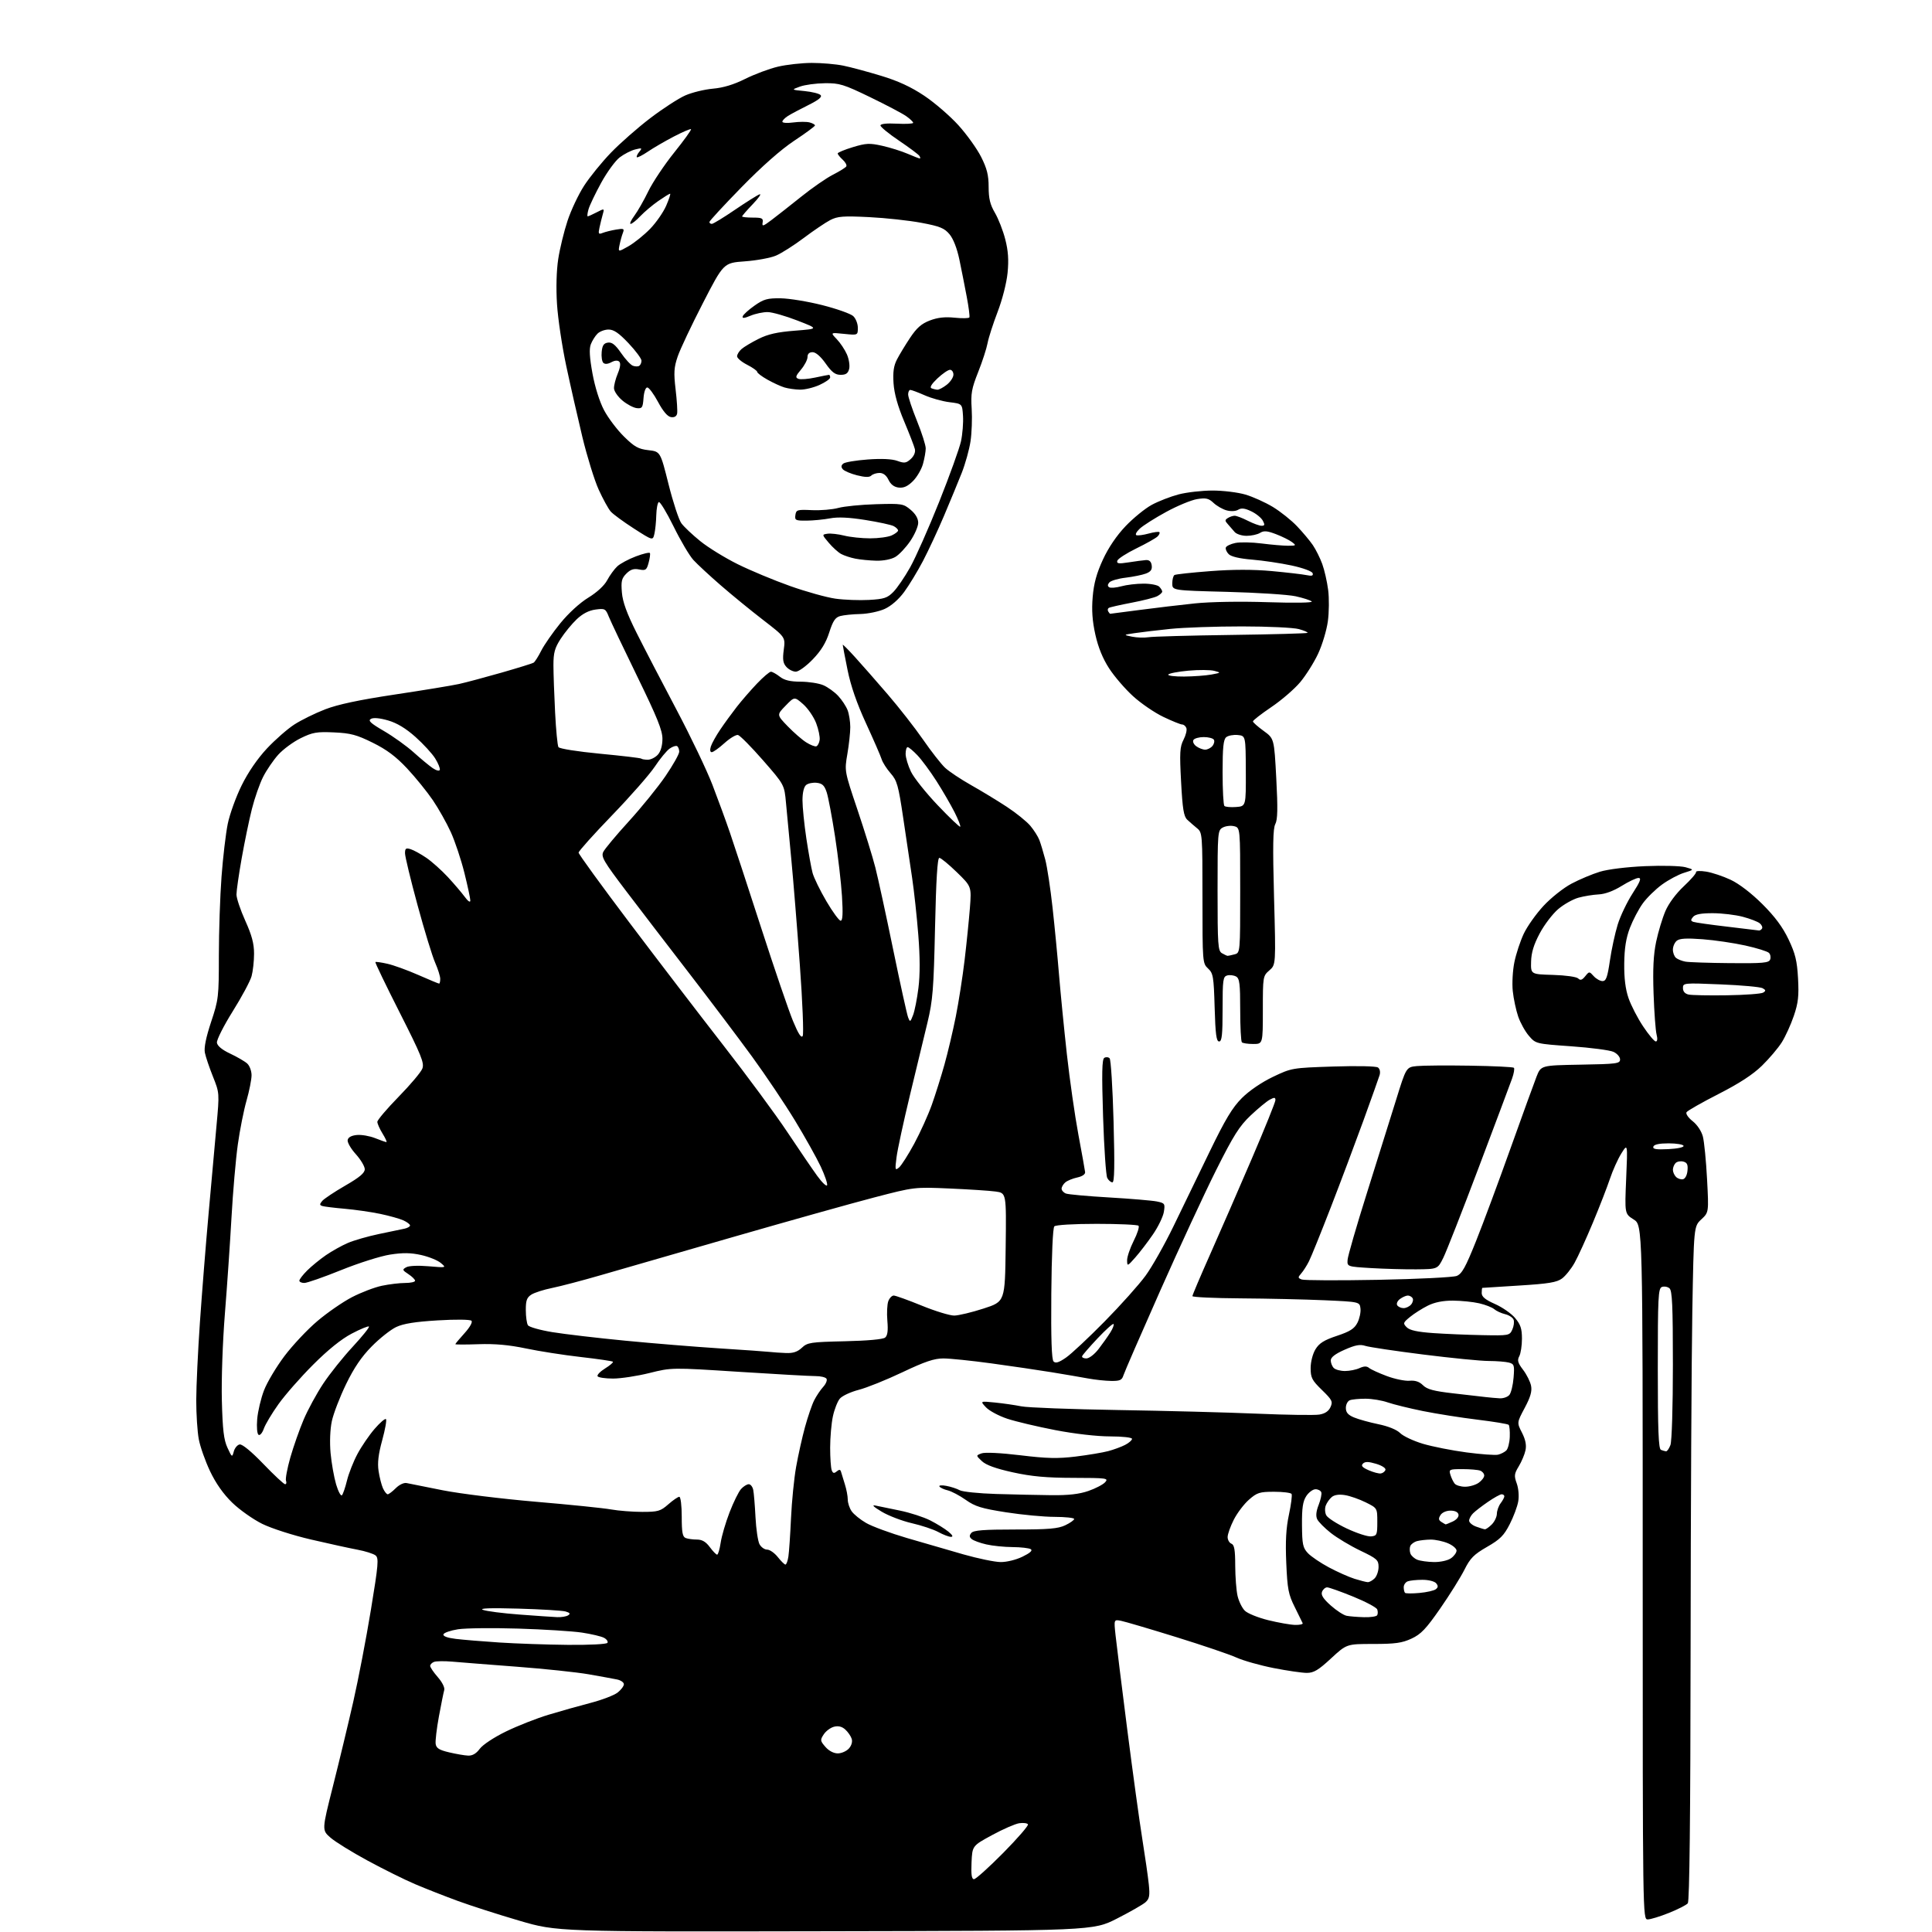 <?xml version="1.0" encoding="UTF-8" standalone="no"?>
<svg 
  version="1.1" 
  xmlns="http://www.w3.org/2000/svg" 
  xmlns:xlink="http://www.w3.org/1999/xlink" 
  xmlns:svg="http://www.w3.org/2000/svg"
  xmlns:rdf="http://www.w3.org/1999/02/22-rdf-syntax-ns#"
  xmlns:cc="http://creativecommons.org/ns#"
  xmlns:dc="http://purl.org/dc/elements/1.1/"
  viewBox="0 0 768 768"
  width="768"
  height="768"
>
<style>svg {background-color: white; }</style>"
<path stroke="none" fill="black" fill-rule="evenodd" d="M328.00,767.70C221.50,767.91 221.50,767.91 206.50,763.52C198.25,761.11 187.22,757.57 182.00,755.66C176.78,753.74 169.12,750.74 165.00,748.98C160.88,747.23 152.40,743.02 146.16,739.64C139.92,736.27 133.27,732.15 131.38,730.50C127.94,727.50 127.94,727.50 132.36,710.00C134.79,700.38 138.42,685.30 140.42,676.50C142.42,667.70 145.58,651.27 147.43,640.00C150.43,621.75 150.63,619.37 149.27,618.29C148.43,617.63 145.21,616.61 142.12,616.03C139.03,615.45 130.74,613.64 123.70,612.00C116.53,610.34 107.97,607.59 104.26,605.77C100.62,603.97 95.23,600.17 92.30,597.32C88.79,593.91 85.79,589.65 83.50,584.82C81.59,580.79 79.57,575.08 79.02,572.11C78.46,569.15 78.01,562.18 78.01,556.61C78.02,551.05 78.68,537.05 79.48,525.50C80.28,513.95 81.82,494.60 82.91,482.50C83.99,470.40 85.41,454.65 86.06,447.49C87.25,434.50 87.25,434.47 84.65,427.96C83.21,424.37 81.77,420.10 81.44,418.46C81.05,416.49 81.88,412.38 83.92,406.23C86.88,397.33 87.00,396.30 87.00,379.74C87.01,370.26 87.48,356.20 88.06,348.50C88.63,340.80 89.75,331.35 90.53,327.50C91.32,323.65 93.80,316.77 96.05,312.22C98.61,307.01 102.35,301.57 106.11,297.54C109.40,294.03 114.32,289.72 117.05,287.97C119.79,286.21 125.28,283.51 129.26,281.97C134.31,280.02 142.71,278.23 157.00,276.08C168.28,274.39 179.75,272.50 182.50,271.89C185.25,271.28 192.83,269.25 199.35,267.39C205.87,265.52 211.61,263.74 212.11,263.43C212.62,263.12 213.98,260.98 215.14,258.68C216.30,256.38 219.71,251.47 222.73,247.76C225.99,243.75 230.51,239.62 233.86,237.58C237.31,235.47 240.23,232.78 241.38,230.62C242.41,228.69 244.21,226.22 245.38,225.13C246.55,224.05 249.86,222.27 252.75,221.18C255.64,220.08 258.16,219.49 258.35,219.85C258.55,220.21 258.31,221.95 257.83,223.72C257.05,226.61 256.66,226.88 254.08,226.37C251.94,225.94 250.65,226.35 248.99,228.01C247.11,229.89 246.84,231.04 247.21,235.50C247.52,239.30 249.17,243.81 253.09,251.64C256.08,257.61 263.18,271.27 268.86,282.00C274.54,292.73 281.00,306.23 283.21,312.00C285.43,317.77 288.56,326.32 290.16,331.00C291.77,335.68 297.38,352.77 302.63,369.00C307.88,385.23 313.55,401.82 315.23,405.87C317.37,411.03 318.53,412.81 319.09,411.80C319.53,411.01 319.02,398.25 317.94,383.43C316.87,368.62 315.34,349.75 314.55,341.50C313.76,333.25 312.81,323.22 312.45,319.22C311.79,311.94 311.79,311.94 303.30,302.22C298.62,296.87 294.15,292.35 293.36,292.17C292.57,291.99 290.14,293.45 287.96,295.42C285.78,297.39 283.52,299.00 282.93,299.00C282.28,299.00 282.14,298.12 282.57,296.75C282.96,295.51 284.64,292.48 286.32,290.00C287.99,287.52 290.94,283.48 292.87,281.00C294.80,278.52 298.42,274.36 300.90,271.75C303.39,269.14 305.89,267.01 306.46,267.02C307.03,267.03 308.62,267.92 310.00,269.00C311.81,270.42 314.09,270.96 318.28,270.98C321.46,270.99 325.51,271.62 327.28,272.38C329.05,273.13 331.71,275.05 333.19,276.63C334.66,278.21 336.35,280.77 336.94,282.32C337.52,283.86 338.00,286.89 338.00,289.05C338.00,291.20 337.48,296.01 336.84,299.73C335.68,306.50 335.68,306.50 340.83,321.80C343.66,330.21 346.87,340.56 347.95,344.80C349.03,349.03 352.22,363.69 355.03,377.37C357.85,391.05 360.52,403.20 360.97,404.37C361.75,406.40 361.85,406.36 362.95,403.54C363.59,401.92 364.55,397.05 365.09,392.73C365.75,387.47 365.74,380.49 365.04,371.68C364.47,364.43 363.37,354.23 362.59,349.00C361.80,343.77 360.20,333.01 359.03,325.07C357.12,312.19 356.59,310.29 354.03,307.39C352.46,305.60 350.86,303.09 350.47,301.82C350.08,300.54 347.29,294.14 344.28,287.59C340.57,279.54 338.18,272.61 336.90,266.24C335.85,261.05 335.00,256.59 335.00,256.32C335.00,256.06 337.18,258.24 339.84,261.17C342.51,264.10 348.36,270.77 352.86,276.00C357.36,281.23 363.69,289.32 366.93,294.00C370.16,298.68 374.09,303.70 375.65,305.17C377.22,306.65 381.88,309.75 386.00,312.08C390.12,314.40 396.52,318.29 400.22,320.72C403.92,323.15 408.12,326.55 409.57,328.26C411.01,329.98 412.64,332.54 413.17,333.94C413.71,335.35 414.76,338.86 415.52,341.74C416.27,344.63 417.57,353.18 418.40,360.74C419.24,368.31 420.40,380.35 420.98,387.50C421.57,394.65 422.97,408.82 424.09,419.00C425.22,429.18 427.28,443.57 428.67,451.00C430.06,458.43 431.27,465.15 431.35,465.94C431.44,466.80 430.21,467.64 428.26,468.06C426.47,468.44 424.33,469.31 423.51,469.99C422.68,470.68 422.00,471.82 422.00,472.52C422.00,473.21 422.78,474.08 423.73,474.45C424.68,474.81 432.44,475.52 440.98,476.01C449.52,476.51 458.01,477.23 459.86,477.60C463.04,478.26 463.18,478.47 462.65,481.76C462.34,483.66 460.38,487.70 458.29,490.73C456.21,493.76 453.06,497.88 451.29,499.87C448.17,503.40 448.08,503.43 448.04,501.01C448.02,499.65 449.20,496.16 450.66,493.26C452.13,490.37 452.99,487.66 452.58,487.25C452.17,486.84 444.69,486.50 435.97,486.50C426.71,486.50 419.69,486.92 419.11,487.50C418.52,488.09 418.04,498.96 417.91,514.30C417.76,532.19 418.04,540.44 418.81,541.21C419.63,542.03 420.94,541.62 423.76,539.66C425.88,538.20 432.80,531.71 439.16,525.25C445.52,518.79 452.81,510.63 455.37,507.12C457.94,503.61 462.90,494.83 466.40,487.62C469.90,480.40 476.38,467.04 480.80,457.91C487.06,444.97 489.89,440.27 493.66,436.50C496.57,433.59 501.47,430.25 505.99,428.08C513.45,424.53 513.62,424.50 530.00,423.96C539.54,423.65 547.04,423.81 547.77,424.35C548.52,424.90 548.78,426.15 548.41,427.39C548.05,428.55 545.15,436.70 541.96,445.50C538.76,454.30 532.95,469.77 529.03,479.89C525.11,490.00 521.20,499.68 520.33,501.39C519.47,503.10 518.08,505.28 517.24,506.23C515.88,507.78 515.90,508.03 517.46,508.62C518.41,508.99 532.09,509.04 547.85,508.75C563.61,508.45 577.65,507.75 579.06,507.20C581.14,506.38 582.56,503.81 586.75,493.35C589.58,486.28 595.74,469.70 600.45,456.50C605.17,443.30 609.82,430.48 610.79,428.00C612.56,423.50 612.56,423.50 628.28,423.22C642.70,422.97 644.00,422.80 644.00,421.14C644.00,420.14 642.81,418.78 641.36,418.12C639.91,417.46 632.37,416.47 624.61,415.92C610.55,414.92 610.49,414.91 607.79,411.79C606.29,410.07 604.37,406.60 603.50,404.08C602.64,401.56 601.67,397.02 601.35,393.98C601.03,390.94 601.31,385.77 601.99,382.48C602.66,379.19 604.33,374.12 605.70,371.21C607.07,368.29 610.60,363.30 613.55,360.12C616.52,356.91 621.50,352.95 624.71,351.26C627.89,349.57 632.98,347.44 636.00,346.52C639.20,345.55 646.73,344.62 654.00,344.31C660.88,344.01 668.08,344.21 670.00,344.73C673.50,345.70 673.50,345.70 669.45,346.95C667.22,347.63 663.29,349.73 660.70,351.61C658.11,353.49 654.66,356.86 653.03,359.12C651.40,361.37 649.10,365.75 647.91,368.86C646.37,372.90 645.73,376.91 645.66,383.00C645.59,388.81 646.13,393.17 647.36,396.76C648.36,399.66 650.97,404.72 653.17,408.01C655.37,411.31 657.63,414.00 658.20,414.00C658.83,414.00 658.96,412.94 658.52,411.25C658.12,409.74 657.58,402.43 657.32,395.00C656.98,385.24 657.26,379.52 658.34,374.37C659.17,370.44 660.83,364.95 662.03,362.15C663.34,359.11 666.27,355.16 669.35,352.29C672.17,349.65 674.36,347.12 674.21,346.66C674.06,346.19 675.86,346.11 678.22,346.48C680.57,346.85 684.98,348.32 688.00,349.75C691.35,351.33 696.28,355.12 700.59,359.42C705.58,364.40 708.66,368.55 710.98,373.43C713.67,379.10 714.36,381.91 714.75,388.93C715.13,395.93 714.83,398.66 713.07,403.83C711.89,407.31 709.74,412.03 708.29,414.33C706.85,416.62 703.30,420.81 700.41,423.63C696.79,427.16 691.40,430.67 683.13,434.89C676.51,438.27 670.79,441.52 670.42,442.13C670.04,442.75 671.12,444.32 672.84,445.67C674.67,447.11 676.35,449.63 676.92,451.80C677.45,453.84 678.20,461.45 678.58,468.72C679.28,481.94 679.28,481.94 676.30,484.72C673.32,487.51 673.32,487.51 672.72,521.50C672.40,540.20 672.09,600.47 672.04,655.42C671.98,722.29 671.61,755.76 670.93,756.59C670.36,757.27 666.99,758.99 663.44,760.41C659.89,761.84 656.08,763.00 654.99,763.00C653.01,763.00 653.00,762.09 653.00,625.01C653.00,487.02 653.00,487.02 649.41,484.76C645.83,482.50 645.83,482.50 646.43,468.50C647.03,454.50 647.03,454.50 644.52,458.50C643.14,460.70 641.10,465.22 639.99,468.55C638.88,471.87 635.81,479.78 633.16,486.12C630.51,492.46 627.26,499.60 625.92,501.98C624.59,504.37 622.34,507.18 620.93,508.22C618.85,509.76 615.59,510.30 603.93,511.02C595.99,511.51 589.39,511.93 589.25,511.95C589.11,511.98 589.00,512.91 589.00,514.01C589.00,515.48 590.43,516.66 594.28,518.36C597.19,519.65 600.79,522.15 602.28,523.93C604.44,526.49 605.00,528.17 605.00,532.14C605.00,534.89 604.52,538.03 603.93,539.13C603.06,540.75 603.35,541.77 605.45,544.52C606.87,546.38 608.30,549.24 608.62,550.86C609.06,553.04 608.39,555.36 606.09,559.67C602.97,565.53 602.97,565.53 605.01,569.51C606.40,572.24 606.85,574.45 606.41,576.50C606.07,578.15 604.86,581.02 603.74,582.87C601.93,585.84 601.83,586.65 602.92,589.67C603.63,591.61 603.89,594.69 603.53,596.79C603.19,598.83 601.66,602.94 600.13,605.91C597.83,610.41 596.30,611.94 591.12,614.91C585.88,617.93 584.44,619.38 582.13,624.00C580.61,627.02 576.29,633.95 572.52,639.38C566.86,647.53 564.86,649.63 561.08,651.38C557.33,653.12 554.59,653.50 545.91,653.50C535.32,653.50 535.32,653.50 529.10,659.25C524.07,663.91 522.24,665.00 519.48,665.00C517.60,665.00 511.67,664.14 506.29,663.08C500.90,662.02 494.25,660.14 491.50,658.90C488.75,657.65 477.95,653.99 467.50,650.75C457.05,647.51 447.21,644.61 445.64,644.30C442.77,643.74 442.77,643.74 443.46,650.12C443.84,653.63 445.93,670.45 448.10,687.50C450.28,704.55 452.97,724.12 454.08,731.00C455.18,737.88 456.35,745.98 456.66,749.00C457.13,753.56 456.91,754.78 455.36,756.17C454.34,757.08 449.23,760.01 444.00,762.67C434.50,767.50 434.50,767.50 328.00,767.70zM387.18,747.00C387.89,747.00 393.12,742.29 398.81,736.54C404.50,730.78 408.92,725.68 408.63,725.20C408.33,724.72 406.78,724.53 405.17,724.76C403.57,725.00 398.71,727.11 394.38,729.47C386.50,733.75 386.50,733.75 386.20,740.37C385.99,745.23 386.25,747.00 387.18,747.00zM186.06,697.88C187.80,697.96 189.30,697.09 190.72,695.17C191.91,693.56 196.40,690.59 201.16,688.28C205.76,686.04 213.34,683.06 218.01,681.65C222.68,680.23 230.22,678.11 234.76,676.93C239.30,675.75 244.14,673.89 245.51,672.82C246.88,671.74 248.00,670.25 248.00,669.51C248.00,668.77 246.76,667.91 245.25,667.61C243.74,667.30 238.68,666.38 234.00,665.56C229.32,664.74 216.50,663.38 205.50,662.55C194.50,661.71 182.93,660.81 179.78,660.53C176.64,660.26 173.38,660.30 172.53,660.63C171.69,660.95 171.00,661.67 171.00,662.22C171.00,662.78 172.37,664.79 174.04,666.70C175.80,668.71 176.87,670.87 176.59,671.83C176.32,672.75 175.37,677.45 174.48,682.28C173.59,687.11 173.01,692.03 173.18,693.23C173.43,694.93 174.59,695.66 178.50,696.58C181.25,697.23 184.65,697.82 186.06,697.88zM333.03,697.00C334.49,697.00 336.48,696.13 337.44,695.07C338.49,693.91 338.94,692.38 338.56,691.20C338.23,690.14 337.08,688.48 336.01,687.51C334.71,686.33 333.26,685.97 331.55,686.40C330.16,686.75 328.32,688.11 327.45,689.44C325.98,691.68 326.02,692.01 328.12,694.42C329.48,695.99 331.41,697.00 333.03,697.00zM225.69,653.86C234.37,653.94 241.13,653.59 241.47,653.05C241.79,652.53 241.18,651.63 240.11,651.06C239.04,650.48 235.09,649.55 231.33,648.98C227.57,648.42 216.18,647.70 206.00,647.39C195.82,647.08 185.06,647.20 182.08,647.66C179.10,648.13 176.49,649.03 176.28,649.67C176.03,650.42 177.81,651.07 181.19,651.49C184.11,651.84 191.90,652.49 198.50,652.92C205.10,653.35 217.34,653.78 225.69,653.86zM514.83,645.93C516.67,645.97 518.02,645.66 517.83,645.24C517.65,644.82 516.22,641.92 514.66,638.79C512.16,633.79 511.76,631.69 511.31,621.30C510.94,612.69 511.22,607.50 512.37,602.11C513.24,598.05 513.71,594.34 513.42,593.86C513.12,593.39 510.00,593.00 506.48,593.00C500.71,593.00 499.71,593.32 496.47,596.16C494.49,597.90 491.78,601.48 490.44,604.13C489.10,606.77 488.00,609.86 488.00,611.00C488.00,612.13 488.68,613.32 489.50,613.64C490.66,614.08 491.01,616.06 491.02,622.36C491.04,626.84 491.45,632.26 491.95,634.40C492.45,636.55 493.74,639.19 494.83,640.27C495.91,641.36 500.11,643.05 504.15,644.05C508.19,645.04 513.00,645.89 514.83,645.93zM221.50,642.84C223.15,642.91 225.10,642.59 225.83,642.12C226.83,641.49 226.58,641.11 224.83,640.59C223.55,640.22 215.07,639.71 206.00,639.45C194.84,639.14 190.31,639.30 192.00,639.95C193.38,640.48 199.90,641.32 206.50,641.81C213.10,642.31 219.85,642.77 221.50,642.84zM542.19,642.86C544.77,642.94 547.13,642.59 547.44,642.09C547.75,641.59 547.76,640.55 547.47,639.77C547.17,638.99 542.87,636.70 537.91,634.68C532.95,632.66 528.29,631.00 527.56,631.00C526.82,631.00 525.91,631.79 525.53,632.75C525.04,634.02 525.98,635.51 528.98,638.19C531.26,640.22 534.10,642.07 535.31,642.30C536.51,642.54 539.61,642.79 542.19,642.86zM564.27,633.22C567.15,632.96 570.07,632.29 570.76,631.74C571.71,630.98 571.74,630.40 570.89,629.37C570.25,628.60 567.87,628.00 565.46,628.00C563.10,628.00 560.45,628.27 559.58,628.61C558.71,628.94 558.00,629.99 558.00,630.94C558.00,631.89 558.23,632.90 558.52,633.18C558.80,633.47 561.39,633.49 564.27,633.22zM543.68,628.93C544.33,628.97 545.56,628.29 546.43,627.43C547.29,626.56 548.00,624.51 548.00,622.86C548.00,620.13 547.36,619.56 540.75,616.40C536.76,614.49 531.48,611.32 529.00,609.36C526.52,607.40 524.09,604.95 523.60,603.90C523.00,602.64 523.19,600.73 524.18,598.23C524.99,596.16 525.47,593.91 525.24,593.23C525.02,592.56 523.98,592.00 522.94,592.00C521.90,592.00 520.25,593.22 519.27,594.71C517.90,596.81 517.51,599.41 517.56,606.19C517.62,613.90 517.90,615.26 519.90,617.39C521.15,618.72 524.92,621.28 528.28,623.07C531.64,624.86 536.22,626.90 538.45,627.60C540.68,628.29 543.03,628.90 543.68,628.93zM312.20,621.94C312.59,621.98 313.13,620.54 313.40,618.75C313.67,616.96 314.14,610.10 314.44,603.50C314.74,596.90 315.65,587.72 316.47,583.11C317.29,578.49 318.88,571.36 320.00,567.27C321.13,563.17 322.76,558.39 323.64,556.66C324.52,554.92 326.13,552.52 327.22,551.32C328.32,550.13 328.91,548.66 328.55,548.07C328.18,547.48 326.22,547.01 324.19,547.02C322.16,547.03 308.46,546.26 293.75,545.32C267.00,543.60 267.00,543.60 258.15,545.80C253.28,547.01 246.78,548.00 243.70,548.00C240.63,548.00 237.86,547.59 237.55,547.09C237.24,546.58 238.59,545.18 240.55,543.97C242.50,542.76 243.90,541.56 243.64,541.30C243.38,541.05 237.62,540.20 230.84,539.43C224.05,538.66 214.22,537.12 209.00,536.02C202.33,534.62 196.74,534.12 190.25,534.34C185.16,534.52 181.00,534.52 181.00,534.33C181.00,534.15 182.65,532.18 184.66,529.96C186.83,527.55 187.94,525.55 187.41,525.02C186.89,524.50 181.17,524.44 174.00,524.87C165.07,525.41 160.36,526.16 157.50,527.51C155.30,528.55 150.92,532.01 147.77,535.21C143.71,539.32 140.73,543.71 137.55,550.26C135.09,555.34 132.55,561.94 131.91,564.93C131.22,568.18 131.02,573.28 131.41,577.62C131.78,581.61 132.77,587.21 133.61,590.07C134.46,592.92 135.51,594.86 135.94,594.37C136.37,593.89 137.27,591.25 137.94,588.50C138.61,585.75 140.47,581.02 142.08,578.00C143.69,574.98 146.76,570.48 148.91,568.00C151.05,565.52 153.08,563.78 153.43,564.12C153.78,564.46 153.11,568.22 151.94,572.49C150.41,578.05 150.00,581.53 150.49,584.75C150.86,587.23 151.65,590.33 152.24,591.63C152.84,592.93 153.68,594.00 154.12,594.00C154.55,594.00 156.00,592.90 157.34,591.56C158.74,590.17 160.58,589.31 161.64,589.54C162.66,589.77 169.12,591.06 176.00,592.41C182.88,593.77 199.53,595.82 213.00,596.97C226.47,598.11 239.95,599.49 242.93,600.03C245.92,600.56 251.49,601.00 255.30,601.00C261.58,601.00 262.56,600.72 265.65,598.00C267.53,596.35 269.50,595.00 270.03,595.00C270.57,595.00 271.00,598.49 271.00,602.89C271.00,609.17 271.32,610.91 272.58,611.39C273.45,611.73 275.46,612.00 277.05,612.00C279.10,612.00 280.58,612.87 282.16,615.00C283.38,616.65 284.69,618.00 285.07,618.00C285.46,618.00 286.09,615.86 286.48,613.25C286.86,610.64 288.46,605.20 290.02,601.16C291.58,597.12 293.63,592.96 294.58,591.91C295.53,590.86 296.91,590.00 297.64,590.00C298.37,590.00 299.17,591.01 299.42,592.25C299.68,593.49 300.08,598.37 300.32,603.09C300.56,607.82 301.28,612.65 301.91,613.84C302.55,615.03 303.92,616.00 304.96,616.00C306.00,616.00 307.89,617.33 309.17,618.94C310.45,620.56 311.82,621.91 312.20,621.94zM397.72,620.94C400.14,620.98 403.88,620.06 406.47,618.80C409.49,617.33 410.58,616.35 409.74,615.82C409.06,615.39 405.80,615.01 402.50,614.99C399.20,614.97 394.49,614.49 392.04,613.92C389.59,613.36 386.99,612.41 386.28,611.81C385.30,611.00 385.26,610.40 386.11,609.37C386.99,608.31 390.99,608.00 403.59,608.00C416.85,608.00 420.60,607.68 423.47,606.31C425.41,605.39 427.00,604.26 427.00,603.81C427.00,603.37 423.51,602.99 419.25,602.98C414.99,602.98 406.28,602.16 399.91,601.16C390.18,599.64 387.61,598.85 383.91,596.23C381.48,594.51 378.26,592.81 376.74,592.44C375.22,592.08 373.74,591.39 373.44,590.90C373.14,590.42 374.39,590.31 376.20,590.66C378.02,591.00 380.40,591.78 381.50,592.39C382.60,593.00 389.12,593.67 396.00,593.88C402.88,594.09 412.77,594.30 418.00,594.36C424.71,594.43 429.01,593.94 432.63,592.69C435.46,591.71 438.46,590.15 439.31,589.21C440.76,587.60 439.99,587.50 426.68,587.47C415.92,587.45 410.12,586.92 402.62,585.28C395.87,583.79 391.98,582.39 390.33,580.84C387.92,578.57 387.92,578.57 390.18,577.74C391.52,577.24 397.77,577.55 405.60,578.49C416.19,579.78 420.49,579.87 427.63,579.00C432.51,578.40 438.30,577.43 440.50,576.85C442.70,576.27 445.74,575.15 447.25,574.37C448.76,573.59 450.00,572.51 450.00,571.97C450.00,571.42 446.26,571.00 441.25,570.99C436.07,570.99 427.19,569.97 419.50,568.49C412.35,567.11 403.75,565.08 400.39,563.96C397.03,562.84 393.23,560.81 391.94,559.43C389.59,556.93 389.59,556.93 395.54,557.53C398.82,557.86 403.52,558.54 406.00,559.04C408.48,559.55 425.80,560.20 444.50,560.51C463.20,560.81 488.08,561.46 499.79,561.96C511.50,562.46 522.59,562.62 524.43,562.32C526.70,561.95 528.14,560.99 528.89,559.35C529.89,557.16 529.55,556.49 525.50,552.55C521.53,548.69 521.00,547.67 521.00,543.84C521.01,541.33 521.82,538.18 522.92,536.36C524.41,533.93 526.33,532.72 531.44,531.02C536.64,529.29 538.37,528.19 539.58,525.85C540.43,524.21 540.98,521.66 540.81,520.18C540.50,517.50 540.50,517.50 526.50,516.87C518.80,516.53 503.84,516.19 493.25,516.12C482.66,516.05 474.00,515.65 474.00,515.23C474.00,514.81 477.20,507.27 481.11,498.48C485.02,489.69 492.44,472.65 497.61,460.60C502.77,448.56 507.00,438.08 507.00,437.32C507.00,436.19 506.58,436.16 504.78,437.12C503.55,437.77 500.13,440.60 497.16,443.40C492.66,447.66 490.38,451.28 483.37,465.26C478.76,474.48 468.74,496.08 461.12,513.26C453.50,530.44 446.95,545.51 446.57,546.75C445.98,548.63 445.17,548.99 441.68,548.94C439.38,548.91 435.25,548.47 432.50,547.96C429.75,547.45 423.23,546.34 418.00,545.48C412.77,544.63 402.03,543.05 394.12,541.97C386.20,540.89 377.61,540.00 375.01,540.00C371.36,540.00 367.68,541.24 358.75,545.48C352.41,548.50 344.58,551.65 341.36,552.48C338.14,553.31 334.75,554.89 333.83,556.00C332.91,557.11 331.67,560.29 331.08,563.06C330.49,565.83 330.00,571.41 330.00,575.47C330.00,579.52 330.28,583.56 330.62,584.44C331.09,585.68 331.55,585.79 332.60,584.91C333.65,584.05 334.06,584.10 334.35,585.14C334.55,585.89 335.23,588.11 335.86,590.07C336.49,592.04 337.00,594.75 337.00,596.10C337.00,597.45 337.70,599.55 338.55,600.76C339.40,601.98 341.98,604.07 344.30,605.41C346.61,606.75 353.90,609.44 360.50,611.38C367.10,613.32 377.23,616.25 383.00,617.90C388.77,619.54 395.40,620.91 397.72,620.94zM570.03,620.94C572.60,620.97 575.51,620.33 576.78,619.44C578.00,618.59 579.00,617.21 579.00,616.39C579.00,615.57 577.44,614.25 575.53,613.45C573.62,612.65 570.59,612.01 568.78,612.01C566.98,612.02 564.52,612.29 563.32,612.61C562.12,612.93 560.90,613.83 560.60,614.60C560.30,615.37 560.34,616.71 560.67,617.58C561.00,618.45 562.23,619.55 563.39,620.02C564.55,620.49 567.54,620.90 570.03,620.94zM378.00,610.92C377.18,610.92 374.93,610.06 373.00,609.01C371.07,607.96 366.34,606.38 362.49,605.50C358.63,604.62 353.23,602.56 350.49,600.92C347.25,598.99 346.38,598.13 348.00,598.48C349.38,598.77 353.77,599.67 357.76,600.49C361.75,601.31 367.16,603.06 369.77,604.38C372.38,605.71 375.64,607.72 377.01,608.86C378.69,610.26 379.01,610.93 378.00,610.92zM545.00,610.74C547.33,610.52 547.50,610.14 547.50,605.00C547.50,599.50 547.50,599.50 542.89,597.21C540.35,595.95 536.64,594.65 534.64,594.33C532.30,593.95 530.44,594.22 529.40,595.09C528.51,595.83 527.43,597.35 527.01,598.47C526.58,599.58 526.67,601.33 527.21,602.35C527.74,603.37 531.40,605.73 535.34,607.59C539.28,609.45 543.62,610.87 545.00,610.74zM590.25,607.92C590.66,607.96 591.90,607.10 593.00,606.00C594.10,604.90 595.01,602.99 595.03,601.75C595.05,600.51 595.72,598.63 596.53,597.56C597.34,596.49 598.00,595.25 598.00,594.81C598.00,594.36 597.52,594.00 596.93,594.00C596.34,594.00 593.90,595.35 591.51,597.00C589.11,598.64 586.44,600.70 585.57,601.57C584.71,602.43 584.00,603.75 584.00,604.49C584.00,605.23 585.24,606.29 586.75,606.84C588.26,607.39 589.84,607.88 590.25,607.92zM574.70,605.98C574.81,605.99 576.07,605.47 577.49,604.82C578.98,604.14 579.95,602.97 579.78,602.07C579.58,601.08 578.42,600.50 576.60,600.50C574.92,600.50 573.25,601.24 572.61,602.28C571.75,603.66 571.84,604.27 573.00,605.01C573.83,605.54 574.59,605.98 574.70,605.98zM582.40,591.00C584.14,591.00 586.56,590.30 587.78,589.44C589.00,588.59 590.00,587.29 590.00,586.55C590.00,585.82 589.29,584.94 588.42,584.61C587.55,584.27 584.37,584.00 581.35,584.00C576.12,584.00 575.90,584.11 576.56,586.25C576.93,587.49 577.69,589.06 578.24,589.75C578.79,590.44 580.66,591.00 582.40,591.00zM113.33,590.00C113.82,590.00 113.98,589.39 113.69,588.63C113.40,587.88 114.18,583.72 115.41,579.38C116.65,575.05 119.03,568.27 120.70,564.33C122.37,560.39 125.88,553.94 128.50,550.00C131.12,546.06 136.39,539.46 140.22,535.34C144.04,531.21 146.94,527.61 146.66,527.32C146.37,527.04 143.30,528.30 139.82,530.13C135.69,532.29 130.37,536.58 124.48,542.48C119.51,547.44 113.32,554.50 110.71,558.16C108.10,561.81 105.48,566.20 104.88,567.90C104.29,569.60 103.35,570.72 102.79,570.37C102.21,570.01 101.97,567.37 102.24,564.12C102.50,561.03 103.72,555.88 104.95,552.68C106.18,549.48 109.84,543.35 113.08,539.05C116.32,534.75 122.19,528.50 126.13,525.17C130.06,521.83 136.25,517.55 139.89,515.66C143.53,513.77 148.88,511.72 151.80,511.11C154.71,510.50 158.88,510.00 161.05,510.00C163.22,510.00 165.00,509.60 165.00,509.12C165.00,508.63 163.81,507.45 162.35,506.49C159.91,504.89 159.84,504.67 161.49,503.75C162.54,503.16 166.25,503.00 170.39,503.36C177.50,503.97 177.50,503.97 175.22,502.05C173.96,500.99 170.46,499.57 167.42,498.89C163.29,497.97 160.18,497.93 155.07,498.72C151.32,499.30 142.55,502.07 135.59,504.89C128.63,507.70 122.05,510.00 120.96,510.00C119.88,510.00 119.00,509.58 119.00,509.08C119.00,508.57 120.39,506.76 122.09,505.06C123.79,503.36 127.15,500.62 129.54,498.97C131.94,497.32 135.88,495.12 138.29,494.09C140.71,493.05 146.24,491.46 150.59,490.55C154.94,489.64 159.51,488.68 160.75,488.43C161.99,488.17 163.00,487.59 163.00,487.14C163.00,486.69 161.81,485.78 160.36,485.12C158.90,484.45 154.74,483.29 151.11,482.53C147.47,481.77 141.12,480.86 137.00,480.50C132.88,480.14 128.89,479.65 128.14,479.41C127.01,479.05 127.00,478.70 128.08,477.40C128.80,476.54 132.90,473.81 137.19,471.33C142.92,468.03 145.00,466.28 145.00,464.78C145.00,463.66 143.40,460.97 141.44,458.80C139.48,456.63 138.02,454.11 138.20,453.18C138.40,452.09 139.69,451.39 141.85,451.18C143.69,451.00 146.96,451.57 149.12,452.43C151.27,453.29 153.29,454.00 153.60,454.00C153.91,454.00 153.23,452.48 152.08,450.63C150.94,448.78 150.00,446.67 150.00,445.95C150.00,445.22 153.81,440.74 158.46,435.98C163.11,431.23 167.36,426.19 167.89,424.78C168.73,422.57 167.53,419.59 158.88,402.50C153.38,391.65 149.04,382.63 149.22,382.44C149.40,382.26 151.55,382.56 153.98,383.11C156.41,383.65 161.94,385.65 166.25,387.55C170.57,389.45 174.30,391.00 174.55,391.00C174.80,391.00 175.00,390.16 175.00,389.13C175.00,388.10 174.09,385.20 172.98,382.68C171.86,380.16 168.71,369.87 165.98,359.81C163.24,349.75 161.00,340.47 161.00,339.19C161.00,337.24 161.36,336.98 163.25,337.57C164.49,337.96 167.30,339.51 169.50,341.01C171.70,342.52 175.53,345.95 178.02,348.63C180.50,351.31 183.52,354.85 184.74,356.50C186.05,358.29 186.94,358.89 186.96,358.00C186.97,357.18 185.91,352.22 184.61,347.00C183.31,341.77 180.89,334.51 179.24,330.86C177.58,327.21 174.36,321.47 172.07,318.10C169.78,314.73 165.18,309.05 161.84,305.48C157.40,300.74 153.73,297.99 148.18,295.25C141.78,292.08 139.39,291.44 132.78,291.14C125.93,290.83 124.29,291.11 119.57,293.42C116.60,294.87 112.58,297.83 110.62,299.99C108.67,302.16 105.96,306.13 104.60,308.81C103.23,311.50 101.22,317.25 100.13,321.60C99.03,325.94 97.21,334.77 96.07,341.20C94.93,347.64 94.00,354.11 94.00,355.58C94.00,357.05 95.58,361.74 97.50,366.00C100.11,371.78 101.00,375.12 100.99,379.13C100.99,382.08 100.54,386.11 100.00,388.07C99.45,390.04 96.07,396.34 92.48,402.07C88.89,407.81 86.08,413.40 86.23,414.49C86.40,415.77 88.28,417.32 91.50,418.83C94.25,420.13 97.29,421.89 98.25,422.75C99.21,423.61 100.00,425.70 100.00,427.41C100.00,429.11 99.10,433.65 98.00,437.50C96.90,441.35 95.33,449.23 94.53,455.00C93.72,460.77 92.59,473.82 92.02,484.00C91.45,494.18 90.27,511.36 89.40,522.19C88.51,533.30 87.98,548.33 88.19,556.69C88.49,568.40 88.96,572.34 90.42,575.50C92.20,579.36 92.29,579.41 92.93,577.01C93.29,575.63 94.34,574.37 95.25,574.19C96.28,573.99 99.91,576.98 104.68,581.93C108.95,586.37 112.84,590.00 113.33,590.00zM548.92,585.72C549.70,585.60 550.51,584.96 550.73,584.31C550.96,583.63 549.38,582.59 547.03,581.89C543.96,580.97 542.65,580.95 541.79,581.81C540.94,582.66 541.51,583.32 544.08,584.45C545.96,585.27 548.14,585.85 548.92,585.72zM595.50,578.26C596.60,578.00 598.06,577.26 598.75,576.61C599.44,575.96 600.07,573.53 600.16,571.21C600.25,568.89 600.05,566.72 599.72,566.39C599.38,566.05 593.80,565.13 587.31,564.34C580.81,563.55 571.07,562.01 565.65,560.92C560.23,559.82 553.93,558.27 551.65,557.48C549.37,556.68 545.40,556.02 542.83,556.01C540.26,556.01 537.45,556.27 536.58,556.61C535.71,556.94 535.00,558.31 535.00,559.66C535.00,561.47 535.84,562.45 538.25,563.46C540.04,564.21 544.40,565.42 547.95,566.15C551.89,566.96 555.24,568.33 556.59,569.68C557.80,570.89 561.87,572.80 565.64,573.93C569.41,575.05 577.23,576.60 583.00,577.36C588.77,578.12 594.40,578.53 595.50,578.26zM662.27,576.92C662.70,576.96 663.49,575.85 664.02,574.43C664.58,572.98 665.00,559.18 665.00,542.56C665.00,518.92 664.73,513.02 663.63,512.11C662.87,511.48 661.52,511.25 660.63,511.59C659.17,512.15 659.00,515.57 659.00,544.02C659.00,568.54 659.29,575.95 660.25,576.34C660.94,576.62 661.85,576.88 662.27,576.92zM596.13,555.85C597.57,555.93 599.31,555.33 600.00,554.50C600.68,553.68 601.44,550.59 601.67,547.63C602.07,542.70 601.92,542.21 599.80,541.64C598.54,541.31 594.93,541.02 591.79,541.01C588.64,541.01 576.94,539.85 565.79,538.45C554.63,537.05 544.26,535.50 542.75,535.01C540.63,534.31 538.76,534.66 534.50,536.54C530.75,538.20 529.00,539.55 529.00,540.79C529.00,541.78 529.54,543.14 530.20,543.80C530.86,544.46 532.86,545.00 534.65,545.00C536.44,545.00 539.04,544.48 540.42,543.85C542.22,543.03 543.31,543.01 544.23,543.78C544.94,544.37 548.11,545.82 551.27,547.00C554.43,548.18 558.50,549.02 560.30,548.87C562.57,548.67 564.23,549.23 565.66,550.66C567.28,552.28 569.94,552.99 577.62,553.87C583.05,554.49 588.85,555.15 590.50,555.35C592.15,555.54 594.68,555.77 596.13,555.85zM431.83,540.00C432.96,540.00 435.08,538.37 436.71,536.25C438.30,534.19 440.40,531.22 441.38,529.66C442.36,528.10 442.93,526.60 442.65,526.32C442.37,526.04 439.53,528.60 436.32,532.00C433.12,535.40 430.35,538.59 430.17,539.09C429.98,539.59 430.73,540.00 431.83,540.00zM312.44,537.85C315.28,537.96 317.03,537.38 318.76,535.75C320.98,533.66 322.23,533.48 335.82,533.17C344.79,532.97 351.01,532.41 351.85,531.71C352.82,530.91 353.08,528.97 352.74,525.04C352.48,521.99 352.65,518.49 353.11,517.25C353.57,516.01 354.54,515.00 355.27,515.00C355.99,515.00 360.99,516.80 366.38,519.00C371.76,521.20 377.59,522.98 379.34,522.96C381.08,522.93 386.32,521.68 391.00,520.16C399.50,517.41 399.50,517.41 399.77,495.82C400.04,474.23 400.04,474.23 395.77,473.65C393.42,473.32 385.20,472.79 377.50,472.45C363.50,471.84 363.50,471.84 347.50,476.01C338.70,478.30 313.73,485.30 292.00,491.56C270.27,497.82 246.43,504.70 239.00,506.85C231.57,509.01 222.80,511.31 219.50,511.98C216.20,512.64 212.49,513.83 211.25,514.61C209.43,515.77 209.00,516.95 209.02,520.77C209.02,523.37 209.40,526.08 209.86,526.80C210.31,527.51 214.69,528.75 219.59,529.55C224.49,530.35 237.50,531.88 248.50,532.94C259.50,534.01 276.38,535.38 286.00,536.00C295.62,536.61 304.62,537.25 306.00,537.41C307.38,537.57 310.27,537.77 312.44,537.85zM589.28,530.74C599.80,530.95 600.09,530.89 601.16,528.54C601.77,527.21 602.00,525.44 601.67,524.59C601.35,523.75 599.83,522.76 598.29,522.40C596.76,522.03 594.82,521.14 593.99,520.42C593.15,519.70 590.45,518.65 587.99,518.08C585.52,517.51 580.83,517.04 577.57,517.02C573.58,517.01 570.30,517.66 567.57,519.02C565.33,520.14 562.16,522.15 560.51,523.50C557.72,525.79 557.64,526.06 559.20,527.62C560.38,528.81 563.41,529.47 569.68,529.92C574.53,530.26 583.35,530.63 589.28,530.74zM557.94,520.00C558.94,520.00 560.30,519.34 560.96,518.54C561.63,517.74 561.88,516.62 561.53,516.04C561.17,515.47 560.32,515.00 559.63,515.00C558.94,515.00 557.55,515.61 556.54,516.35C555.52,517.09 555.01,518.21 555.41,518.85C555.80,519.48 556.94,520.00 557.94,520.00zM563.00,504.58C558.33,504.62 550.23,504.39 545.00,504.08C535.50,503.50 535.50,503.50 535.69,500.77C535.79,499.27 539.24,487.34 543.36,474.27C547.48,461.20 552.68,444.58 554.92,437.36C558.99,424.21 558.99,424.21 563.25,423.78C565.59,423.55 575.09,423.47 584.36,423.62C593.63,423.76 601.48,424.14 601.80,424.46C602.12,424.79 601.79,426.73 601.06,428.78C600.33,430.82 594.39,446.68 587.85,464.00C581.32,481.32 574.96,497.52 573.73,500.00C571.50,504.50 571.50,504.50 563.00,504.58zM328.79,471.14C329.00,470.50 327.86,467.17 326.26,463.74C324.65,460.31 320.06,452.10 316.06,445.50C312.05,438.90 304.35,427.43 298.94,420.00C293.52,412.57 282.32,397.73 274.04,387.00C265.76,376.27 254.43,361.50 248.87,354.17C240.00,342.48 238.88,340.58 239.80,338.67C240.37,337.48 244.94,332.00 249.96,326.50C254.98,321.00 261.54,312.90 264.55,308.50C267.55,304.10 270.01,299.74 270.00,298.81C270.00,297.88 269.62,296.89 269.16,296.60C268.70,296.32 267.37,296.76 266.19,297.58C265.02,298.40 262.37,301.61 260.31,304.72C258.25,307.82 250.59,316.55 243.28,324.12C235.98,331.68 230.00,338.35 230.00,338.93C230.00,339.52 239.09,352.03 250.20,366.75C261.30,381.46 278.10,403.40 287.52,415.50C296.95,427.60 308.40,443.12 312.97,450.00C317.55,456.88 322.89,464.71 324.84,467.40C326.80,470.10 328.57,471.78 328.79,471.14zM442.20,470.00C441.58,470.00 440.65,469.21 440.15,468.25C439.64,467.29 438.89,456.32 438.49,443.88C437.94,426.66 438.05,421.09 438.97,420.52C439.63,420.11 440.58,420.18 441.09,420.69C441.59,421.19 442.30,432.49 442.66,445.80C443.14,463.45 443.02,470.00 442.20,470.00zM668.98,468.77C669.87,468.60 670.63,467.19 670.80,465.37C671.04,462.97 670.66,462.14 669.14,461.75C668.05,461.46 666.68,461.72 666.08,462.32C665.49,462.91 665.00,464.12 665.00,465.00C665.00,465.88 665.55,467.15 666.23,467.83C666.91,468.51 668.14,468.93 668.98,468.77zM357.37,464.11C358.29,463.34 361.02,459.06 363.43,454.61C365.83,450.15 368.97,443.20 370.41,439.17C371.84,435.14 374.11,427.94 375.44,423.17C376.78,418.40 378.80,409.82 379.94,404.11C381.08,398.39 382.66,388.27 383.45,381.61C384.24,374.95 385.18,365.65 385.55,360.95C386.20,352.41 386.20,352.41 380.35,346.72C377.13,343.59 374.01,341.02 373.40,341.01C372.65,341.00 372.11,349.63 371.69,368.75C371.15,393.29 370.80,397.66 368.68,406.50C367.36,412.00 364.21,425.05 361.68,435.50C359.16,445.95 356.77,456.98 356.39,460.00C355.73,465.08 355.81,465.39 357.37,464.11zM663.15,456.80C666.74,456.63 669.39,456.07 669.25,455.50C669.11,454.95 666.45,454.50 663.33,454.50C659.57,454.50 657.52,454.94 657.23,455.80C656.90,456.80 658.29,457.03 663.15,456.80zM498.17,415.00C496.06,415.00 494.03,414.70 493.67,414.33C493.30,413.97 493.00,408.14 493.00,401.38C493.00,391.03 492.74,388.95 491.36,388.18C490.45,387.68 488.88,387.48 487.86,387.75C486.17,388.19 486.00,389.40 486.00,401.12C486.00,411.42 485.72,414.00 484.62,414.00C483.52,414.00 483.15,411.15 482.84,400.53C482.48,388.17 482.26,386.89 480.22,384.99C478.04,382.96 478.00,382.50 478.00,356.95C478.00,331.58 477.95,330.94 475.85,329.24C474.67,328.28 472.92,326.76 471.96,325.86C470.55,324.53 470.08,321.62 469.50,310.77C468.88,299.19 469.01,296.88 470.46,294.08C471.39,292.28 471.90,290.19 471.60,289.41C471.31,288.63 470.55,288.00 469.92,288.00C469.30,288.00 465.93,286.64 462.44,284.97C458.96,283.31 453.53,279.60 450.38,276.72C447.23,273.85 442.95,268.88 440.88,265.67C438.37,261.81 436.54,257.30 435.42,252.27C434.22,246.88 433.91,242.57 434.36,237.30C434.81,231.92 435.92,227.87 438.43,222.44C440.63,217.67 443.89,212.87 447.44,209.15C450.50,205.94 455.17,202.14 457.83,200.69C460.48,199.25 465.30,197.38 468.53,196.53C471.77,195.69 477.84,195.00 482.03,195.00C486.21,195.00 492.08,195.72 495.07,196.60C498.06,197.48 502.98,199.70 506.00,201.53C509.02,203.37 513.34,206.81 515.59,209.19C517.85,211.56 520.67,214.93 521.87,216.68C523.06,218.44 524.75,221.81 525.61,224.18C526.48,226.56 527.54,231.20 527.96,234.50C528.39,237.80 528.33,243.43 527.84,247.00C527.35,250.57 525.61,256.36 523.97,259.86C522.34,263.36 519.13,268.45 516.85,271.18C514.56,273.91 509.38,278.38 505.34,281.10C501.31,283.83 498.03,286.38 498.06,286.78C498.09,287.18 500.01,288.87 502.31,290.54C506.50,293.58 506.50,293.58 507.34,309.43C507.98,321.41 507.88,325.85 506.95,327.59C506.02,329.33 505.90,336.26 506.45,356.69C507.18,383.50 507.18,383.50 504.59,385.74C502.04,387.95 502.00,388.21 502.00,401.49C502.00,415.00 502.00,415.00 498.17,415.00zM686.50,395.64C693.65,395.53 700.12,395.06 700.88,394.58C702.02,393.87 701.98,393.57 700.65,392.82C699.76,392.33 692.28,391.64 684.02,391.31C669.26,390.70 669.00,390.73 669.00,392.77C669.00,394.13 669.79,395.03 671.25,395.35C672.49,395.62 679.35,395.75 686.50,395.64zM630.13,388.09C631.75,386.09 631.77,386.09 633.53,388.04C634.51,389.12 636.09,390.00 637.04,390.00C638.44,390.00 639.00,388.45 639.96,381.86C640.61,377.39 642.01,370.94 643.06,367.54C644.11,364.14 646.77,358.58 648.96,355.18C652.01,350.47 652.57,349.00 651.34,349.00C650.45,349.00 647.42,350.43 644.61,352.18C641.41,354.17 638.00,355.43 635.50,355.54C633.30,355.65 629.68,356.23 627.45,356.85C625.22,357.47 621.59,359.52 619.38,361.41C617.17,363.30 613.87,367.63 612.06,371.04C609.70,375.47 608.72,378.67 608.63,382.26C608.50,387.29 608.50,387.29 617.35,387.54C622.35,387.69 626.70,388.30 627.35,388.95C628.22,389.82 628.90,389.61 630.13,388.09zM687.78,382.86C700.82,382.98 703.15,382.77 703.66,381.43C703.99,380.57 703.78,379.38 703.18,378.78C702.59,378.19 698.36,376.87 693.80,375.86C689.23,374.85 681.58,373.72 676.78,373.36C670.38,372.88 667.65,373.04 666.53,373.97C665.69,374.67 665.00,376.26 665.00,377.50C665.00,378.74 665.56,380.22 666.25,380.78C666.94,381.35 668.62,382.02 670.00,382.27C671.38,382.52 679.38,382.79 687.78,382.86zM488.00,379.96C488.27,379.97 489.51,379.70 490.75,379.37C493.00,378.77 493.00,378.77 493.00,353.90C493.00,329.04 493.00,329.04 490.59,328.43C489.27,328.10 487.24,328.33 486.09,328.95C484.06,330.04 484.00,330.74 484.00,353.99C484.00,375.71 484.16,377.99 485.75,378.92C486.71,379.48 487.73,379.95 488.00,379.96zM699.19,369.88C699.57,369.94 700.13,369.60 700.43,369.11C700.73,368.63 700.33,367.69 699.55,367.04C698.76,366.38 695.72,365.21 692.81,364.44C689.89,363.66 684.52,363.02 680.87,363.01C676.21,363.00 673.88,363.44 673.01,364.49C672.02,365.68 672.05,366.07 673.14,366.46C673.89,366.73 679.90,367.58 686.50,368.35C693.10,369.12 698.81,369.81 699.19,369.88zM334.18,366.00C334.98,366.00 335.13,363.17 334.70,356.25C334.37,350.89 333.13,340.20 331.94,332.50C330.75,324.80 329.26,316.93 328.64,315.00C327.74,312.25 326.90,311.43 324.69,311.18C323.14,311.00 321.23,311.39 320.44,312.05C319.55,312.79 319.00,315.10 319.00,318.13C319.00,320.82 319.69,327.62 320.53,333.26C321.38,338.89 322.49,345.07 323.01,347.00C323.53,348.93 326.00,353.99 328.50,358.25C331.00,362.51 333.56,366.00 334.18,366.00zM381.71,328.63C381.94,328.39 380.92,325.79 379.44,322.85C377.95,319.91 374.73,314.35 372.27,310.50C369.81,306.65 366.40,302.04 364.70,300.25C363.00,298.46 361.25,297.00 360.80,297.00C360.36,297.00 360.00,298.21 360.00,299.68C360.00,301.16 360.96,304.35 362.13,306.77C363.30,309.19 368.09,315.20 372.77,320.11C377.45,325.03 381.47,328.86 381.71,328.63zM491.36,320.80C495.29,320.50 495.29,320.50 495.23,306.50C495.17,292.50 495.17,292.50 492.02,292.18C490.29,292.01 488.22,292.40 487.43,293.05C486.33,293.97 486.00,297.13 486.00,306.96C486.00,313.95 486.32,319.99 486.71,320.38C487.11,320.77 489.20,320.96 491.36,320.80zM174.83,306.02C175.01,305.46 174.20,303.44 173.01,301.52C171.83,299.60 168.30,295.76 165.18,292.97C161.32,289.53 157.82,287.42 154.28,286.39C150.97,285.43 148.46,285.20 147.46,285.76C146.19,286.47 147.27,287.47 152.60,290.58C156.31,292.74 161.63,296.55 164.42,299.06C167.22,301.58 170.62,304.39 171.99,305.33C173.44,306.31 174.63,306.60 174.83,306.02zM257.51,302.00C258.71,302.00 260.50,301.10 261.50,300.00C262.64,298.75 263.32,296.42 263.33,293.75C263.35,290.37 261.30,285.29 253.36,269.00C247.86,257.73 242.76,246.99 242.01,245.14C240.74,241.96 240.45,241.81 236.71,242.31C234.08,242.66 231.58,243.96 229.25,246.17C227.32,248.00 224.45,251.50 222.87,253.95C220.51,257.60 220.00,259.48 220.00,264.45C220.01,267.78 220.30,276.21 220.66,283.19C221.01,290.16 221.61,296.37 221.99,296.99C222.38,297.62 229.57,298.76 238.57,299.62C247.31,300.45 254.66,301.32 254.90,301.56C255.14,301.80 256.31,302.00 257.51,302.00zM479.07,298.00C480.00,298.00 481.30,297.34 481.96,296.54C482.63,295.74 482.88,294.62 482.53,294.04C482.17,293.47 480.36,293.00 478.50,293.00C476.64,293.00 474.80,293.52 474.41,294.15C474.01,294.79 474.52,295.91 475.54,296.65C476.55,297.39 478.14,298.00 479.07,298.00zM324.50,296.67C325.05,296.49 325.65,295.35 325.82,294.15C326.00,292.94 325.37,289.92 324.43,287.45C323.48,284.98 321.16,281.59 319.26,279.92C315.81,276.89 315.81,276.89 312.28,280.53C308.74,284.16 308.74,284.16 313.12,288.70C315.53,291.19 318.85,294.08 320.50,295.11C322.15,296.15 323.95,296.85 324.50,296.67zM470.69,268.94C474.44,268.91 479.30,268.55 481.50,268.15C485.42,267.42 485.45,267.39 482.68,266.67C481.13,266.26 476.51,266.23 472.41,266.60C468.30,266.98 464.71,267.67 464.41,268.14C464.12,268.61 466.95,268.97 470.69,268.94zM316.34,267.00C315.22,267.00 313.54,266.15 312.61,265.12C311.26,263.63 311.04,262.20 311.56,258.26C312.22,253.28 312.22,253.28 303.36,246.45C298.49,242.70 290.90,236.50 286.50,232.67C282.10,228.85 277.21,224.32 275.64,222.61C274.07,220.90 270.52,214.90 267.76,209.27C264.99,203.65 262.34,199.29 261.87,199.58C261.39,199.88 260.95,202.23 260.88,204.81C260.82,207.39 260.48,210.72 260.13,212.22C259.50,214.93 259.50,214.93 252.00,210.11C247.88,207.46 243.73,204.42 242.78,203.35C241.83,202.28 239.68,198.35 237.98,194.62C236.29,190.89 233.37,181.46 231.49,173.67C229.62,165.88 226.73,153.16 225.08,145.41C223.43,137.66 221.78,126.64 221.42,120.91C221.01,114.56 221.20,107.58 221.90,103.00C222.53,98.88 224.19,92.04 225.59,87.81C226.98,83.58 229.95,77.29 232.19,73.83C234.42,70.38 239.23,64.46 242.87,60.68C246.52,56.90 253.55,50.73 258.50,46.96C263.45,43.19 269.70,39.13 272.39,37.94C275.07,36.76 280.02,35.55 283.39,35.25C287.52,34.89 291.68,33.63 296.25,31.35C299.96,29.50 305.81,27.31 309.25,26.50C312.69,25.69 318.74,25.02 322.70,25.01C326.66,25.01 332.29,25.49 335.20,26.09C338.12,26.68 344.87,28.50 350.21,30.12C357.05,32.19 362.15,34.55 367.43,38.08C371.55,40.84 377.66,46.11 381.00,49.80C384.33,53.48 388.40,59.16 390.03,62.41C392.34,67.00 393.00,69.66 393.00,74.32C393.00,78.92 393.58,81.32 395.50,84.60C396.88,86.95 398.73,91.69 399.61,95.14C400.78,99.70 401.03,103.32 400.53,108.45C400.13,112.50 398.44,119.11 396.56,124.00C394.77,128.68 392.97,134.26 392.57,136.42C392.17,138.57 390.49,143.75 388.83,147.92C386.22,154.49 385.87,156.44 386.26,162.50C386.50,166.35 386.29,172.19 385.79,175.47C385.29,178.76 383.72,184.39 382.31,187.97C380.89,191.56 377.73,199.22 375.28,205.00C372.83,210.78 369.06,218.88 366.90,223.00C364.73,227.12 361.37,232.67 359.41,235.33C357.22,238.31 354.26,240.88 351.68,242.06C349.38,243.10 345.02,244.01 342.00,244.08C338.98,244.14 335.38,244.51 334.00,244.89C332.03,245.43 331.11,246.81 329.64,251.40C328.33,255.51 326.41,258.66 323.08,262.11C320.48,264.81 317.46,267.00 316.34,267.00zM456.50,253.31C458.15,253.03 472.96,252.62 489.42,252.40C505.88,252.18 519.53,251.80 519.76,251.57C520.00,251.34 518.46,250.67 516.34,250.08C514.23,249.49 504.04,249.01 493.71,249.01C483.38,249.00 470.55,249.45 465.21,250.00C459.87,250.56 453.48,251.31 451.00,251.69C446.50,252.36 446.50,252.36 450.00,253.09C451.93,253.48 454.85,253.58 456.50,253.31zM441.31,243.99C441.41,243.99 446.68,243.30 453.00,242.47C459.32,241.64 469.23,240.46 475.00,239.86C481.23,239.22 493.01,239.02 503.94,239.38C514.66,239.73 521.99,239.61 521.44,239.10C520.92,238.61 518.02,237.68 515.00,237.02C511.98,236.36 499.71,235.58 487.75,235.27C466.00,234.71 466.00,234.71 466.00,231.91C466.00,230.38 466.39,228.88 466.87,228.58C467.35,228.29 473.77,227.59 481.15,227.03C490.18,226.34 498.14,226.34 505.53,227.01C511.56,227.57 517.79,228.29 519.37,228.62C521.51,229.06 522.12,228.87 521.79,227.86C521.53,227.08 517.92,225.76 513.42,224.79C509.06,223.86 502.01,222.81 497.73,222.46C492.82,222.06 489.41,221.27 488.44,220.30C487.60,219.46 487.08,218.27 487.28,217.66C487.48,217.05 489.19,216.23 491.07,215.84C492.96,215.45 497.65,215.54 501.50,216.04C505.35,216.53 510.07,216.94 512.00,216.94C515.27,216.94 515.37,216.84 513.59,215.49C512.53,214.69 509.68,213.28 507.23,212.34C503.72,211.00 502.40,210.89 500.91,211.82C499.87,212.47 497.46,213.00 495.55,213.00C493.64,213.00 491.50,212.31 490.79,211.47C490.08,210.62 488.86,209.23 488.09,208.37C486.87,207.03 486.87,206.69 488.09,205.92C488.86,205.43 490.08,205.02 490.79,205.02C491.50,205.01 493.84,205.90 496.00,207.00C498.16,208.10 500.63,209.00 501.50,209.00C502.77,209.00 502.86,208.61 501.98,206.96C501.37,205.83 499.31,204.16 497.39,203.25C494.82,202.02 493.45,201.86 492.20,202.63C491.20,203.24 489.32,203.35 487.62,202.89C486.03,202.46 483.69,201.12 482.41,199.92C480.47,198.09 479.39,197.84 475.88,198.40C473.56,198.77 468.03,201.06 463.58,203.49C459.13,205.91 454.40,208.91 453.08,210.14C451.73,211.40 451.15,212.55 451.77,212.76C452.38,212.96 454.57,212.66 456.63,212.09C458.70,211.52 460.61,211.27 460.88,211.54C461.15,211.81 460.82,212.58 460.15,213.25C459.47,213.93 455.69,216.06 451.74,217.99C447.79,219.92 444.37,222.13 444.15,222.90C443.81,224.05 444.65,224.17 448.62,223.55C451.30,223.13 454.40,222.72 455.50,222.64C456.87,222.55 457.60,223.21 457.82,224.75C458.06,226.41 457.45,227.26 455.51,228.00C454.06,228.55 450.43,229.28 447.45,229.64C444.46,229.99 441.54,230.85 440.96,231.55C440.23,232.42 440.23,233.02 440.94,233.46C441.51,233.81 443.67,233.63 445.74,233.06C447.81,232.48 451.77,232.01 454.55,232.01C457.33,232.00 460.14,232.54 460.80,233.20C461.46,233.86 462.00,234.74 462.00,235.16C462.00,235.59 461.12,236.40 460.04,236.98C458.96,237.55 454.36,238.73 449.81,239.59C445.27,240.46 441.19,241.38 440.76,241.65C440.32,241.92 440.23,242.56 440.54,243.07C440.86,243.58 441.20,244.00 441.31,243.99zM345.44,238.48C351.44,238.14 352.75,237.71 355.13,235.29C356.64,233.76 359.65,229.35 361.81,225.50C363.97,221.65 369.16,209.95 373.33,199.50C377.50,189.05 381.41,178.19 382.02,175.36C382.62,172.53 382.98,168.03 382.81,165.36C382.50,160.50 382.50,160.50 377.44,159.88C374.66,159.54 370.22,158.31 367.57,157.13C364.92,155.96 362.35,155.00 361.87,155.00C361.39,155.00 361.00,155.81 361.00,156.81C361.00,157.80 362.57,162.52 364.50,167.29C366.43,172.07 368.00,176.99 367.99,178.24C367.99,179.48 367.50,182.26 366.90,184.42C366.30,186.58 364.51,189.65 362.92,191.24C360.84,193.31 359.24,194.04 357.27,193.82C355.43,193.61 354.08,192.59 353.20,190.75C352.35,188.96 351.11,188.00 349.65,188.00C348.41,188.00 346.93,188.47 346.35,189.05C345.61,189.79 343.91,189.75 340.68,188.94C338.14,188.30 335.59,187.21 335.02,186.52C334.28,185.64 334.35,184.97 335.24,184.27C335.93,183.72 340.31,182.99 344.97,182.65C350.47,182.25 354.58,182.44 356.68,183.20C359.49,184.22 360.21,184.12 362.04,182.47C363.33,181.29 363.97,179.77 363.68,178.53C363.42,177.41 361.50,172.45 359.42,167.50C356.88,161.48 355.48,156.48 355.20,152.41C354.90,147.91 355.25,145.42 356.55,142.91C357.51,141.04 359.86,137.16 361.77,134.29C364.40,130.34 366.29,128.67 369.62,127.40C372.73,126.21 375.63,125.89 379.49,126.29C382.51,126.60 385.14,126.55 385.34,126.18C385.55,125.80 385.08,122.12 384.30,118.00C383.53,113.88 382.21,107.23 381.38,103.24C380.43,98.71 378.95,94.90 377.43,93.10C375.40,90.68 373.60,89.95 366.25,88.57C361.44,87.66 352.09,86.64 345.47,86.31C335.14,85.80 332.96,85.97 330.01,87.49C328.13,88.47 323.39,91.67 319.50,94.60C315.61,97.53 310.64,100.68 308.46,101.61C306.28,102.53 300.71,103.56 296.08,103.89C287.65,104.50 287.65,104.50 279.41,120.50C274.88,129.30 270.37,138.84 269.40,141.69C267.91,146.06 267.78,148.14 268.56,154.77C269.08,159.11 269.35,163.44 269.17,164.39C268.95,165.50 268.09,166.01 266.74,165.81C265.37,165.61 263.59,163.53 261.58,159.77C259.88,156.61 257.96,154.02 257.31,154.02C256.62,154.01 255.99,155.79 255.81,158.25C255.53,162.06 255.25,162.47 253.13,162.24C251.82,162.10 249.26,160.75 247.45,159.24C245.63,157.73 244.11,155.54 244.07,154.37C244.03,153.20 244.71,150.56 245.57,148.49C246.57,146.09 246.79,144.39 246.18,143.78C245.56,143.16 244.42,143.24 243.00,144.00C241.58,144.76 240.44,144.84 239.82,144.22C239.29,143.69 239.00,141.73 239.18,139.88C239.42,137.30 240.01,136.43 241.66,136.19C243.27,135.96 244.61,137.03 246.88,140.32C248.56,142.76 250.66,145.04 251.56,145.38C252.45,145.73 253.59,145.75 254.09,145.44C254.59,145.13 255.00,144.21 255.00,143.38C255.00,142.56 252.68,139.43 249.85,136.44C246.02,132.39 244.00,131.00 241.93,131.00C240.40,131.00 238.40,131.74 237.49,132.66C236.58,133.57 235.39,135.47 234.85,136.88C234.16,138.70 234.36,142.09 235.52,148.48C236.52,153.92 238.35,159.72 240.14,163.09C241.77,166.17 245.33,170.87 248.05,173.54C252.19,177.63 253.74,178.49 257.74,178.95C262.50,179.50 262.50,179.50 265.76,192.50C267.55,199.65 269.84,206.62 270.85,208.00C271.85,209.38 275.24,212.58 278.37,215.11C281.50,217.65 288.21,221.78 293.28,224.29C298.35,226.80 307.73,230.71 314.12,232.97C320.51,235.24 328.61,237.49 332.12,237.98C335.63,238.47 341.62,238.69 345.44,238.48zM348.35,222.89C345.68,222.82 341.93,222.46 340.00,222.07C338.07,221.69 335.54,220.85 334.36,220.21C333.18,219.57 330.97,217.57 329.45,215.77C326.69,212.50 326.69,212.50 328.97,212.16C330.23,211.98 333.20,212.32 335.57,212.91C337.94,213.51 342.59,214.00 345.90,214.00C349.20,214.00 353.05,213.48 354.45,212.84C355.85,212.20 357.00,211.32 357.00,210.87C357.00,210.43 356.21,209.65 355.25,209.14C354.29,208.63 349.22,207.53 343.98,206.70C337.48,205.66 333.04,205.46 329.98,206.05C327.52,206.52 323.33,206.93 320.68,206.96C316.24,207.00 315.89,206.82 316.18,204.75C316.48,202.65 316.93,202.52 322.75,202.79C326.18,202.95 330.91,202.55 333.25,201.91C335.59,201.27 342.33,200.60 348.24,200.43C358.50,200.13 359.12,200.23 361.99,202.65C363.94,204.28 365.00,206.11 365.00,207.82C365.00,209.27 363.57,212.56 361.82,215.12C360.07,217.69 357.41,220.51 355.91,221.39C354.31,222.34 351.20,222.95 348.35,222.89zM318.00,154.89C316.07,154.86 313.30,154.46 311.83,154.02C310.36,153.58 307.32,152.18 305.08,150.92C302.83,149.66 301.00,148.27 301.00,147.84C301.00,147.40 299.20,146.12 297.00,145.00C294.80,143.88 293.00,142.36 293.00,141.63C293.00,140.91 293.79,139.62 294.75,138.77C295.71,137.92 298.77,136.09 301.54,134.71C305.29,132.83 308.98,132.00 316.01,131.45C325.45,130.71 325.45,130.71 316.97,127.42C312.31,125.61 307.02,124.10 305.22,124.06C303.41,124.03 300.34,124.67 298.39,125.48C295.79,126.57 294.95,126.63 295.25,125.73C295.48,125.05 297.58,123.15 299.92,121.50C303.59,118.92 305.03,118.51 310.34,118.58C313.73,118.63 321.17,119.85 326.89,121.30C332.60,122.75 338.11,124.70 339.14,125.63C340.16,126.55 341.00,128.65 341.00,130.29C341.00,133.28 341.00,133.28 335.53,132.72C330.06,132.15 330.06,132.15 332.63,134.83C334.04,136.30 335.86,139.03 336.67,140.89C337.48,142.76 337.88,145.35 337.55,146.64C337.11,148.41 336.27,149.00 334.17,149.00C332.01,149.00 330.68,148.00 328.21,144.50C326.24,141.70 324.28,140.00 323.02,140.00C321.69,140.00 321.00,140.66 321.00,141.92C321.00,142.98 319.84,145.23 318.41,146.92C316.25,149.49 316.08,150.09 317.37,150.59C318.22,150.92 321.21,150.69 324.01,150.09C326.81,149.49 329.30,149.00 329.55,149.00C329.80,149.00 330.00,149.47 330.00,150.05C330.00,150.63 328.09,151.97 325.75,153.03C323.41,154.09 319.93,154.93 318.00,154.89zM372.62,154.92C373.23,154.96 374.92,154.07 376.37,152.93C377.81,151.79 379.00,149.99 379.00,148.93C379.00,147.87 378.39,147.00 377.64,147.00C376.89,147.00 374.65,148.54 372.65,150.42C370.34,152.60 369.47,154.02 370.26,154.34C370.94,154.62 372.00,154.88 372.62,154.92zM249.86,97.87C252.15,96.56 255.99,93.47 258.40,91.00C260.81,88.53 263.70,84.36 264.83,81.75C265.96,79.14 266.66,77.00 266.37,77.00C266.09,77.00 263.98,78.31 261.68,79.90C259.38,81.50 256.18,84.20 254.56,85.90C252.95,87.61 251.21,89.00 250.69,89.00C250.18,89.00 250.85,87.54 252.17,85.75C253.50,83.96 256.00,79.58 257.73,76.00C259.47,72.42 264.09,65.51 268.00,60.64C271.91,55.77 274.92,51.59 274.69,51.36C274.46,51.13 271.39,52.44 267.87,54.27C264.36,56.10 259.71,58.80 257.55,60.27C255.38,61.74 253.41,62.74 253.16,62.50C252.92,62.25 253.34,61.29 254.11,60.36C255.38,58.82 255.23,58.73 252.50,59.41C250.85,59.82 248.09,61.23 246.36,62.55C244.63,63.86 241.31,68.40 238.99,72.64C236.67,76.87 234.40,81.61 233.95,83.17C233.51,84.73 233.36,86.00 233.62,86.00C233.88,86.00 235.49,85.28 237.19,84.40C240.26,82.81 240.28,82.82 239.62,85.15C239.25,86.44 238.67,88.81 238.32,90.42C237.76,92.99 237.91,93.25 239.59,92.58C240.64,92.17 243.04,91.57 244.92,91.26C247.97,90.74 248.26,90.89 247.60,92.59C247.19,93.64 246.60,95.79 246.28,97.37C245.70,100.23 245.70,100.23 249.86,97.87zM306.66,87.48C308.77,85.89 314.08,81.72 318.46,78.21C322.84,74.69 328.55,70.74 331.14,69.43C333.74,68.11 336.10,66.64 336.41,66.15C336.71,65.67 336.06,64.46 334.98,63.48C333.89,62.49 333.00,61.38 333.00,61.00C333.00,60.63 335.70,59.50 339.00,58.50C344.28,56.90 345.69,56.84 350.68,57.95C353.80,58.65 358.34,60.07 360.76,61.11C363.18,62.15 365.38,63.00 365.64,63.00C365.90,63.00 365.84,62.54 365.49,61.98C365.14,61.43 361.52,58.71 357.43,55.95C353.34,53.20 350.00,50.46 350.00,49.88C350.00,49.22 352.40,48.95 356.50,49.16C360.08,49.35 363.00,49.19 363.00,48.82C363.00,48.44 361.76,47.26 360.25,46.19C358.74,45.11 352.27,41.71 345.89,38.62C335.36,33.52 333.68,33.01 327.89,33.08C324.37,33.12 319.93,33.72 318.00,34.42C314.50,35.69 314.50,35.69 319.81,36.20C322.73,36.49 325.59,37.19 326.17,37.77C326.92,38.52 325.48,39.70 321.37,41.75C318.14,43.35 314.49,45.29 313.25,46.07C312.01,46.85 311.00,47.88 311.00,48.38C311.00,48.87 312.94,49.01 315.31,48.68C317.69,48.36 320.61,48.35 321.81,48.66C323.02,48.98 323.98,49.52 323.97,49.87C323.95,50.21 320.24,52.95 315.72,55.94C310.47,59.42 302.89,66.11 294.75,74.44C287.74,81.62 282.00,87.83 282.00,88.25C282.00,88.66 282.43,89.00 282.96,89.00C283.49,89.00 287.63,86.48 292.16,83.39C296.68,80.31 301.09,77.55 301.94,77.25C302.80,76.95 301.59,78.70 299.25,81.14C296.91,83.58 295.00,85.78 295.00,86.04C295.00,86.29 296.91,86.50 299.25,86.50C302.90,86.50 303.45,86.77 303.16,88.43C302.87,90.12 303.31,90.00 306.66,87.48z" />

</svg>